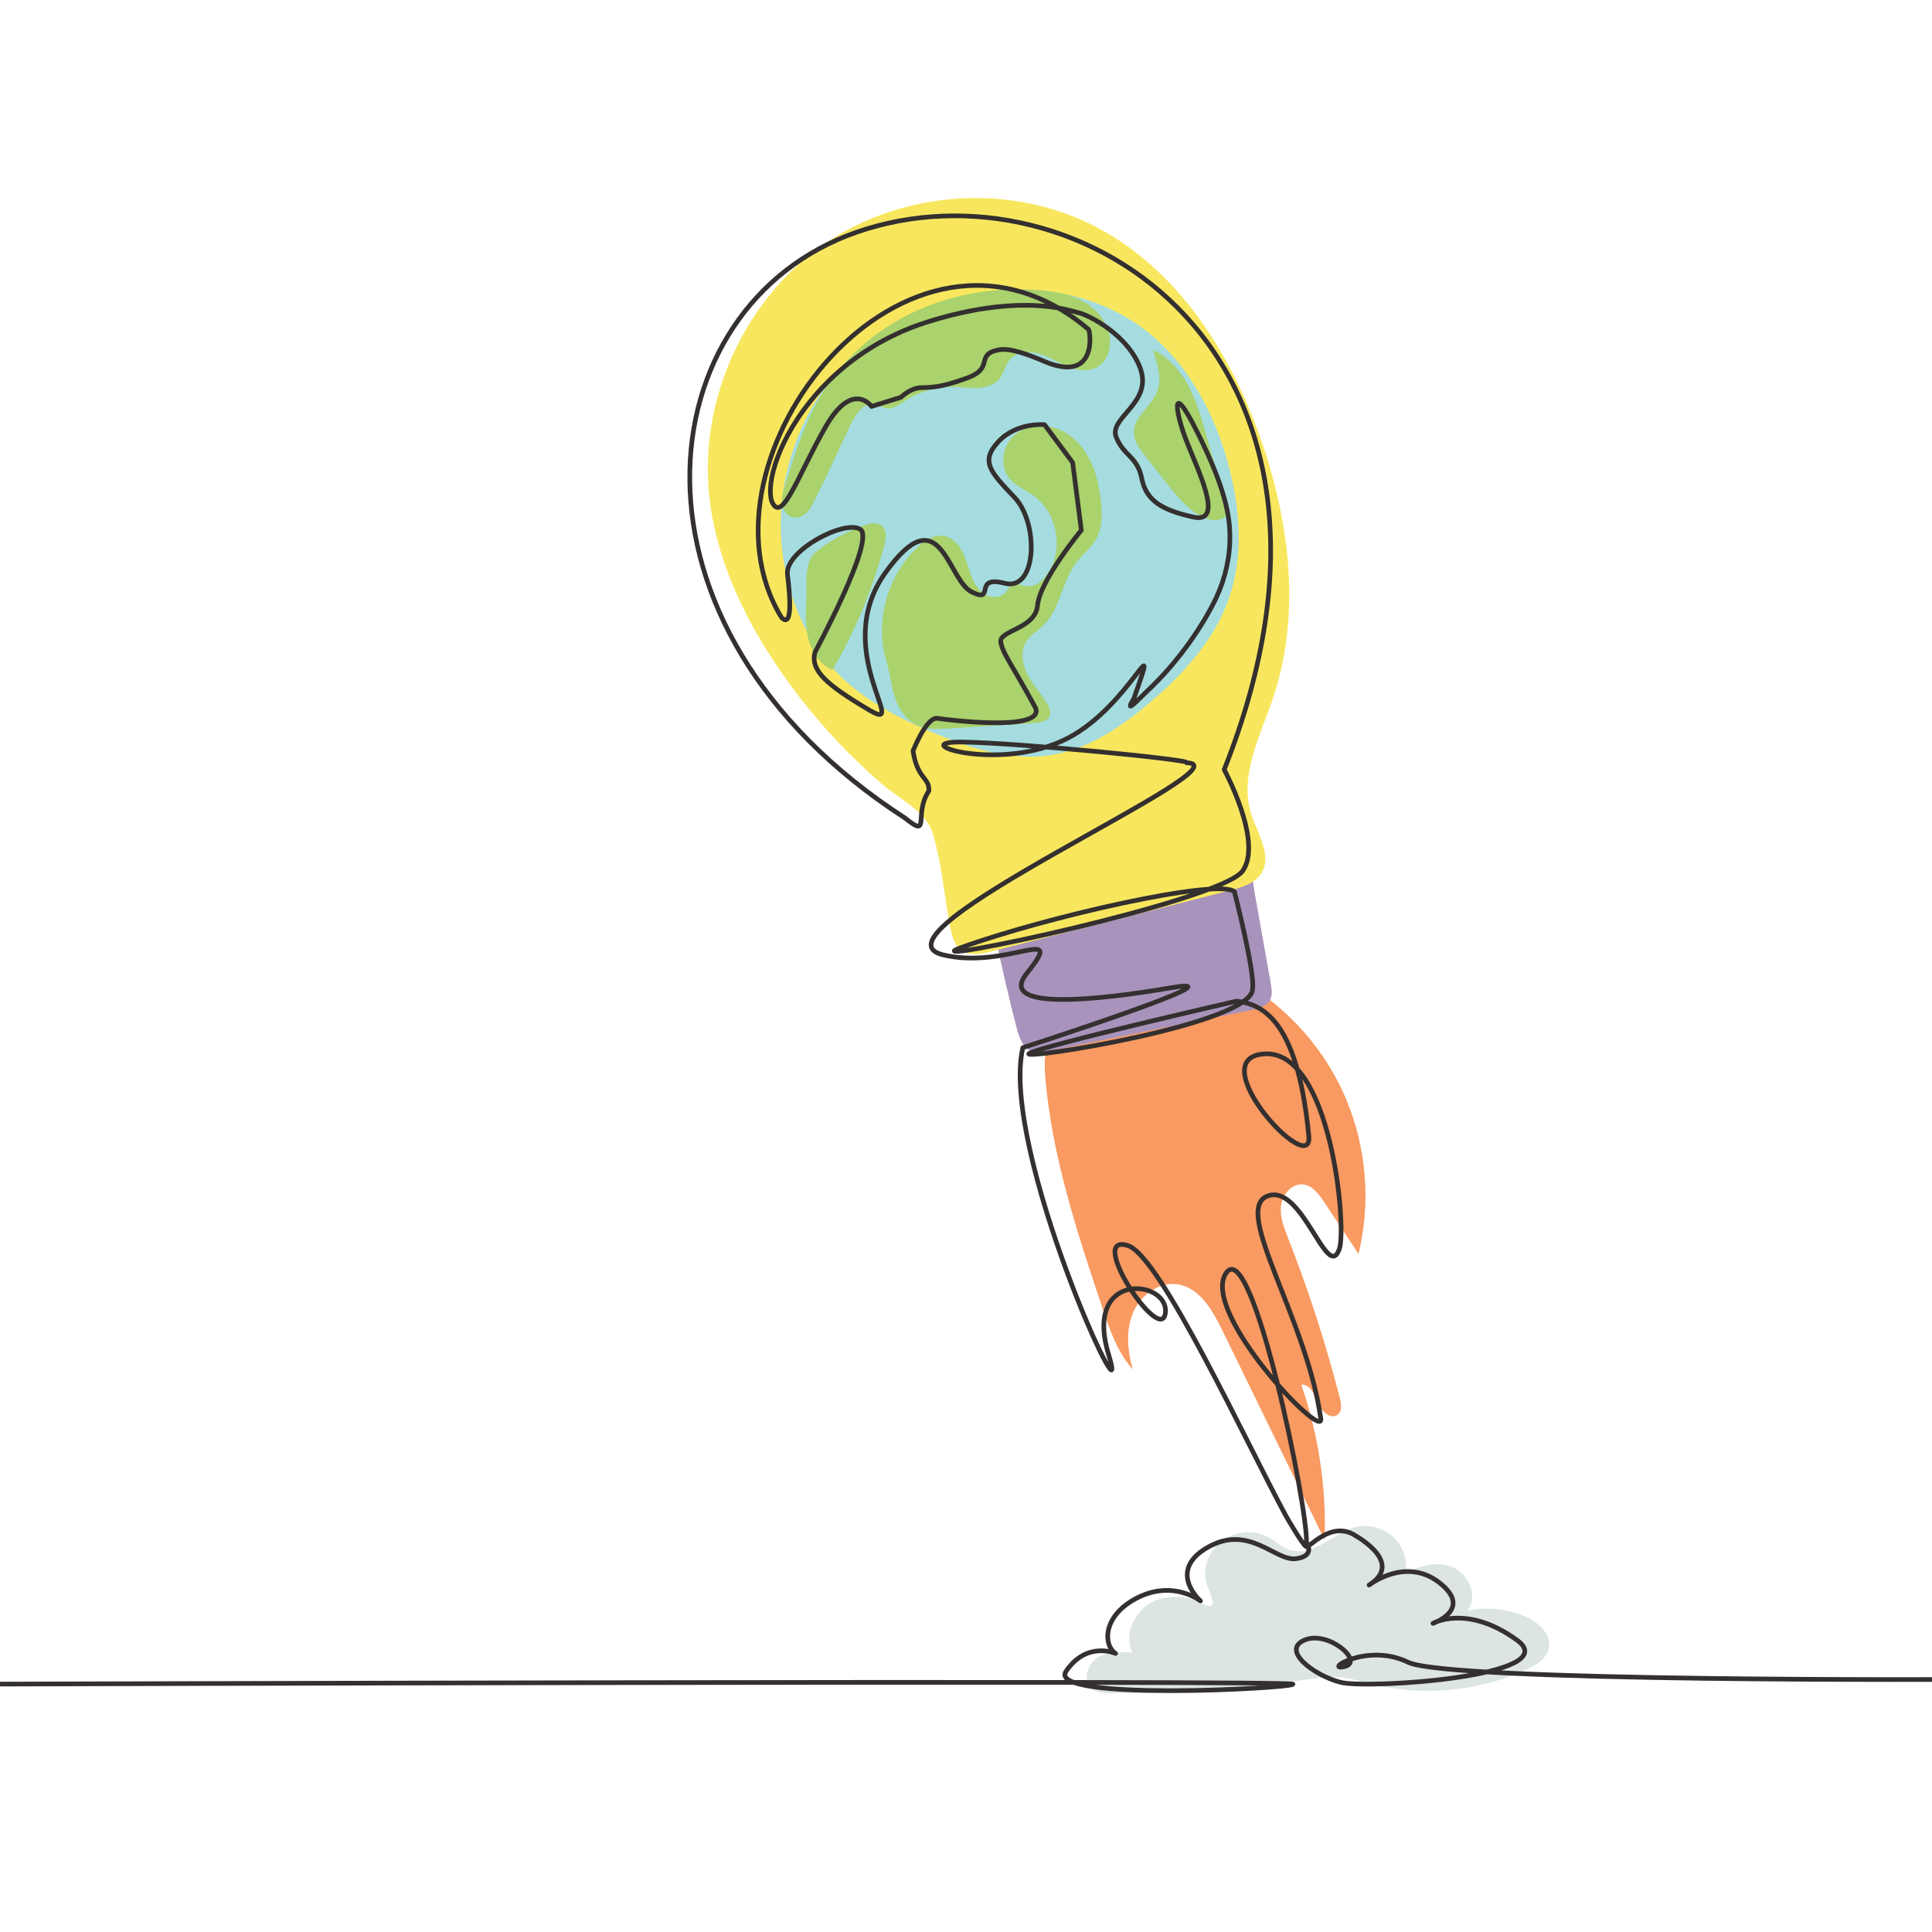 <?xml version="1.0" encoding="UTF-8"?>
<svg id="Layer_1" data-name="Layer 1" xmlns="http://www.w3.org/2000/svg" viewBox="0 0 360 360">
  <defs>
    <style>
      .cls-1 {
        fill: none;
        fill-rule: evenodd;
        stroke: #34302f;
        stroke-linecap: round;
        stroke-linejoin: round;
        stroke-width: .87px;
      }

      .cls-2 {
        fill: #f8e75e;
      }

      .cls-2, .cls-3, .cls-4, .cls-5, .cls-6, .cls-7 {
        stroke-width: 0px;
      }

      .cls-3 {
        fill: #f89a61;
      }

      .cls-4 {
        fill: #aad26d;
      }

      .cls-5 {
        fill: #dce4e4;
      }

      .cls-6 {
        fill: #a5dcdf;
      }

      .cls-7 {
        fill: #a893bc;
      }
    </style>
  </defs>
  <path class="cls-5" d="m226.31,288.39c2.34-2.85,6.78-3.72,10.02-1.95,1.38.75,2.56,1.92,4.06,2.39,2.14.67,4.46-.22,6.4-1.34s3.8-2.52,6-2.99c2.43-.52,5.1.24,6.89,1.96,1.79,1.72,2.66,4.36,2.23,6.81,2.69-1.68,6.19-2.47,9.05-1.1,2.86,1.37,4.42,5.41,2.5,7.93,3.57-.72,7.36-.34,10.71,1.09,2.46,1.05,4.96,3.29,4.43,5.91-.41,1.99-2.39,3.2-4.24,4.04-8.9,4.03-19.15,5-28.65,2.71-2.28-.55-4.54-1.28-6.88-1.37-1.54-.06-3.07.17-4.59.38-12.29,1.72-24.7,2.6-37.11,2.64-1.32,0-2.77-.05-3.75-.93-1.66-1.5-.77-4.49,1.13-5.68s4.3-1.09,6.53-.95c-1.76-3.49.51-8.08,4.09-9.64,2.12-.92,4.51-.94,6.73-.38,1.12.28,3.63,2.04,4.07,1.01.34-.82-1.24-3.68-1.33-4.69-.18-2.06.39-4.22,1.71-5.83Z"/>
  <path class="cls-3" d="m250.91,205.01c3.74,8.99,4.54,19.18,2.23,28.64-2.14-3.23-4.28-6.46-6.42-9.69-.96-1.45-2.14-3.04-3.87-3.25-2.08-.25-3.87,1.8-4.14,3.88-.27,2.08.54,4.13,1.3,6.09,3.83,9.74,7.05,19.71,9.65,29.84.27,1.06.46,2.37-.39,3.06-1.29,1.05-3.06-.61-3.68-2.15-.62-1.54-1.46-3.53-3.12-3.43,3.21,9.27,4.7,19.14,4.36,28.95-6.37-13.05-12.75-26.11-19.12-39.16-1.8-3.69-4.19-7.83-8.24-8.47-3.52-.56-7,2.04-8.36,5.33-1.37,3.29-1.01,7.06-.05,10.5-2.87-3.22-4.31-7.43-5.67-11.52-4.68-14-9.39-28.17-10.61-42.88-.23-2.79-.25-5.88,1.54-8.04,1.39-1.68,3.59-2.43,5.68-3.06,8.56-2.61,17.29-4.69,26.12-6.18,3.84-.65,5.55.55,8.59,2.92,2.94,2.3,5.6,4.97,7.91,7.9,2.56,3.26,4.69,6.87,6.29,10.7Z"/>
  <path class="cls-7" d="m236.79,183.26c.18,1.03.35,2.16-.14,3.08-.65,1.21-2.16,1.6-3.51,1.87-12.59,2.55-25.19,5.11-37.78,7.66-1.03.21-2.14.42-3.12.04-1.66-.63-2.33-2.58-2.78-4.3-1.42-5.46-2.7-10.95-3.84-16.47-.28-1.38-.52-2.96.34-4.07.55-.7,1.42-1.06,2.25-1.37,8.91-3.38,18.09-6.06,27.42-8.01,4.34-.91,8.99-2.12,13.43-2.25,4.34-.13,4.13,3.57,4.75,7.06.99,5.59,1.98,11.17,2.98,16.76Z"/>
  <path class="cls-2" d="m143.85,122.69c-6.04-9.3-10.68-19.74-11.74-30.78-1.71-17.82,6.78-36.32,21.53-46.46,14.75-10.14,35.19-11.41,50.98-2.97,15.22,8.13,25.07,23.88,30.62,40.22,5.18,15.27,7.13,32.21,1.94,47.48-2.4,7.04-6.31,14.41-4.04,21.5,1.18,3.69,3.95,7.7,1.92,11-1.2,1.95-3.63,2.67-5.85,3.24-14.83,3.79-29.66,7.58-44.49,11.38-1.82.46-3.89.89-5.45-.15-1.48-.98-1.93-2.91-2.26-4.66-1.08-5.65-1.55-11.93-3.28-17.4-1.23-3.91-6.22-6.26-9.31-8.93-7.9-6.82-14.88-14.72-20.57-23.47Z"/>
  <path class="cls-6" d="m188.22,53.98c8.2-.3,16.58,1.67,23.39,6.25,9.2,6.19,14.85,16.62,17.55,27.38,1.97,7.85,2.5,16.3-.18,23.94-2.7,7.72-8.45,14-14.67,19.31-5.41,4.61-11.56,8.78-18.59,9.86-7.3,1.12-14.68-1.22-21.5-4.06-6.93-2.88-13.79-6.43-18.88-11.95-4.45-4.83-7.33-10.98-8.79-17.38-4.54-19.94,5.69-40.9,24.32-49.27,5.45-2.45,11.36-3.87,17.34-4.09Z"/>
  <path class="cls-4" d="m158.56,79c.91-1.89,2.44-4.1,4.5-3.69.78.16,1.45.7,2.25.8,1.11.13,2.1-.63,3.03-1.25,2.8-1.89,6.2-2.87,9.58-2.76,1.47.05,2.94.3,4.41.2,1.47-.1,3-.6,3.92-1.75.82-1.04,1.04-2.48,1.89-3.5,1.24-1.49,3.51-1.69,5.37-1.17,1.87.52,3.52,1.62,5.31,2.37,1.79.75,3.92,1.11,5.61.16,1.56-.88,2.39-2.73,2.42-4.52.05-3.09-2.02-5.93-4.67-7.52-2.65-1.59-5.8-2.12-8.89-2.34-7.62-.54-15.39.68-22.36,3.82-6.97,3.13-13.1,8.2-17.23,14.63-3.71,5.77-5.73,12.44-7.72,19-1.48,4.92,3.1,6.93,5.37,2.58,2.56-4.91,4.78-10.06,7.2-15.05Z"/>
  <path class="cls-4" d="m160.73,98.04c1.16-.48,2.62-.87,3.58-.06,1.01.86.78,2.44.44,3.72-2.16,8.1-5.41,15.9-9.63,23.14-2.31-.96-3.83-3.27-4.47-5.68-.64-2.41-.52-4.95-.4-7.45.14-2.8-.57-6.7,1.66-8.72,2.33-2.12,5.9-3.87,8.82-4.96Z"/>
  <path class="cls-4" d="m171.13,101.83c1.28-1.16,2.89-2.2,4.59-1.98,1.81.24,3.15,1.85,3.88,3.52.74,1.67,1.07,3.51,1.92,5.12.55,1.04,1.34,2,2.42,2.48,1.07.48,2.45.38,3.29-.45.52-.52.83-1.29,1.51-1.57.79-.33,1.66.18,2.51.29,1.64.23,3.12-1.03,4.03-2.41,3-4.56,1.7-11.4-2.76-14.53-1.48-1.04-3.26-1.73-4.41-3.13-1.81-2.2-1.41-5.75.6-7.77,2-2.02,5.24-2.54,7.94-1.64,2.7.9,4.87,3.04,6.23,5.54s1.98,5.34,2.28,8.18c.26,2.42.25,5.01-.98,7.1-.91,1.54-2.4,2.65-3.5,4.06-2.82,3.58-3.05,8.87-6.37,12-1.01.95-2.28,1.66-3.04,2.83-1.18,1.81-.82,4.25.16,6.17.97,1.93,2.47,3.53,3.61,5.36.45.72.86,1.6.55,2.39-.41,1.03-1.75,1.26-2.86,1.33-5.37.35-10.74.69-16.11,1.04-1.83.12-3.74.22-5.44-.48-2.02-.84-3.46-2.73-4.24-4.78-.89-2.34-1.05-4.9-1.77-7.29-.75-2.51-.99-5.1-.74-7.71.5-5.16,2.85-10.17,6.71-13.66Z"/>
  <path class="cls-4" d="m211.29,80.84c.09,1.49,1.05,2.77,1.97,3.94l4.22,5.38c2.12,2.7,4.44,5.54,7.72,6.57,1.27.4,3.05.23,3.41-1.06.14-.51,0-1.05-.15-1.56-1.24-4.37-2.47-8.75-3.71-13.12-.87-3.08-1.75-6.19-3.26-9.02-1.51-2.83-3.71-5.38-6.61-6.74.86,3.27,2.05,5.89.12,8.96-1.3,2.08-3.9,3.93-3.71,6.65Z"/>
  <path class="cls-1" d="m367.02,312.94s-97,.52-104.66-3.21c-7.66-3.73-15.83,1.66-11.9.83,3.93-.83-2.9-6.83-7.35-4.97-4.45,1.86,1.55,6.52,6.62,7.87,5.07,1.35,42.22-1.14,32.91-7.87-9.31-6.73-15.63-3.1-15.63-3.1,0,0,7.55-2.59,1.24-7.55-6.31-4.97-13.14.41-13.14.41,5.9-3.73-.46-8.02-2.8-9.37-4.4-2.53-8.28,2.43-8.9,2.23-.62-.21-3.78-5.72-3.78-5.72-7.38-13.61-23.42-48.5-29.47-50.4-7.92-2.48,6.2,18.79,6.99,12.57.78-6.22-15.39-8.07-10.57,7.76,4.81,15.83-20.34-38.27-15.99-57.2,0,0,42.3-13.67,27.71-11.18-13.75,2.35-32.66,4.4-26.96-2.69,7.56-9.4-3.62-.58-15.58-3.42-15.9-3.77,57.56-35.44,45.35-35.8,1.43-.52-30.95-3.68-41.71-3.86-11.3-.19,6.83,5.94,19.64-.76,11.61-6.07,17.47-22.23,12.22-7.29-2.07,3.31,1.34-.36,2.33-1.28,6.18-5.74,10.72-12.67,13.05-17.58,1.71-3.68,2.61-7.7,2.53-11.76-.06-3.19-.7-7.81-4.93-16.73-6.3-13.28-5.38-6.55-3.3-1.07,2.09,5.48,7.42,15.86,1.45,14.55-5.96-1.31-8.83-3.1-9.65-7.23-.83-4.12-3.3-4.07-4.75-7.66-1.45-3.59,6.69-6.3,4.56-12.61-2.13-6.3-9.7-10.28-11.93-10.67-9.49-2.81-20.48-.52-27.97,1.86-8.49,2.7-16.06,7.77-21.65,14.72-6.81,8.48-8.33,16.57-7.03,19.01,1.89,3.54,4.8-5.38,9.85-14.21,5.04-8.83,8.58-3.83,8.58-3.83l5.48-1.7s1.7-1.7,3.64-1.79c1.94-.1,3.49.1,8.68-1.8,5.19-1.89,1.41-4.32,5.82-5.24,2.17-.45,5.56.86,8.63,2.16,9.98,4.21,8.49-5.73,8.2-5.97-33.79-28.55-75.23,24.31-57.22,53.68,2.01,2.02,1.66-3.61,1.1-8-.56-4.39,10.61-10.29,13.56-8.45,2.95,1.83-8.42,22.89-8.42,22.89-.91,3.43,2.1,6.05,10.05,10.77,7.95,4.72-7.31-11.06,3.04-25.54,10.35-14.48,11.51,1.29,16.1,3.56,4.59,2.26.06-3.17,6.14-1.62,6.08,1.55,6.4-11.19,1.87-15.97-4.53-4.78-6.47-6.72-3.04-10.41,3.43-3.68,8.6-3.17,8.6-3.17l5.24,7.05,1.62,12.61s-7.76,9.44-8.15,13.97c-.39,4.53-7.37,4.66-6.85,6.98.52,2.33,1.81,3.62,6.47,12.16,1.78,4.48-16.21,2.28-18.27,1.95-2.06-.33-4.56,6.07-4.56,6.07.81,5.35,3.11,4.9,2.95,7.46-2.91,4.33.46,9.01-4.4,5.08-55.69-36-48.37-95.56-9.03-109.21,41.3-14.34,99.22,22.67,68.46,100.16,0,0,7.31,13.46,3.43,18.89-4.04,5.66-62.62,17.96-52.57,14.31,15.87-5.77,48.25-13.08,51.05-10.44,0,0,3.85,14.97,3.38,18.08.13,6.6-44.08,13.48-41.6,12.03,2.48-1.45,38.64-9.74,38.64-9.74,4.26.61,11.27,2.63,13.44,25.13.8,8.31-20.44-14.68-8.17-15.3,12.26-.62,15.29,32.21,13.86,36.35-2.23,6.45-6.93-12.47-13.45-9.83-6.52,2.64,7.4,22.84,9.99,41.47.59,4.28-22.52-19.89-17.65-27.14,4.87-7.25,15.29,43.98,14.98,50.19,0,0,1.83,2.57-2,3.03-3.83.47-8.69-6.52-16.4-2.12-7.71,4.4-1.35,9.99-1.35,9.99,0,0-4.97-3.93-11.59-.67-6.62,3.26-6.62,8.8-4.24,10.45,0,0-5.33-2.38-9.21,3.31-3.88,5.69,42.22,3.19,42.28,2.42.05-.77-246.4,0-246.4,0"/>
</svg>